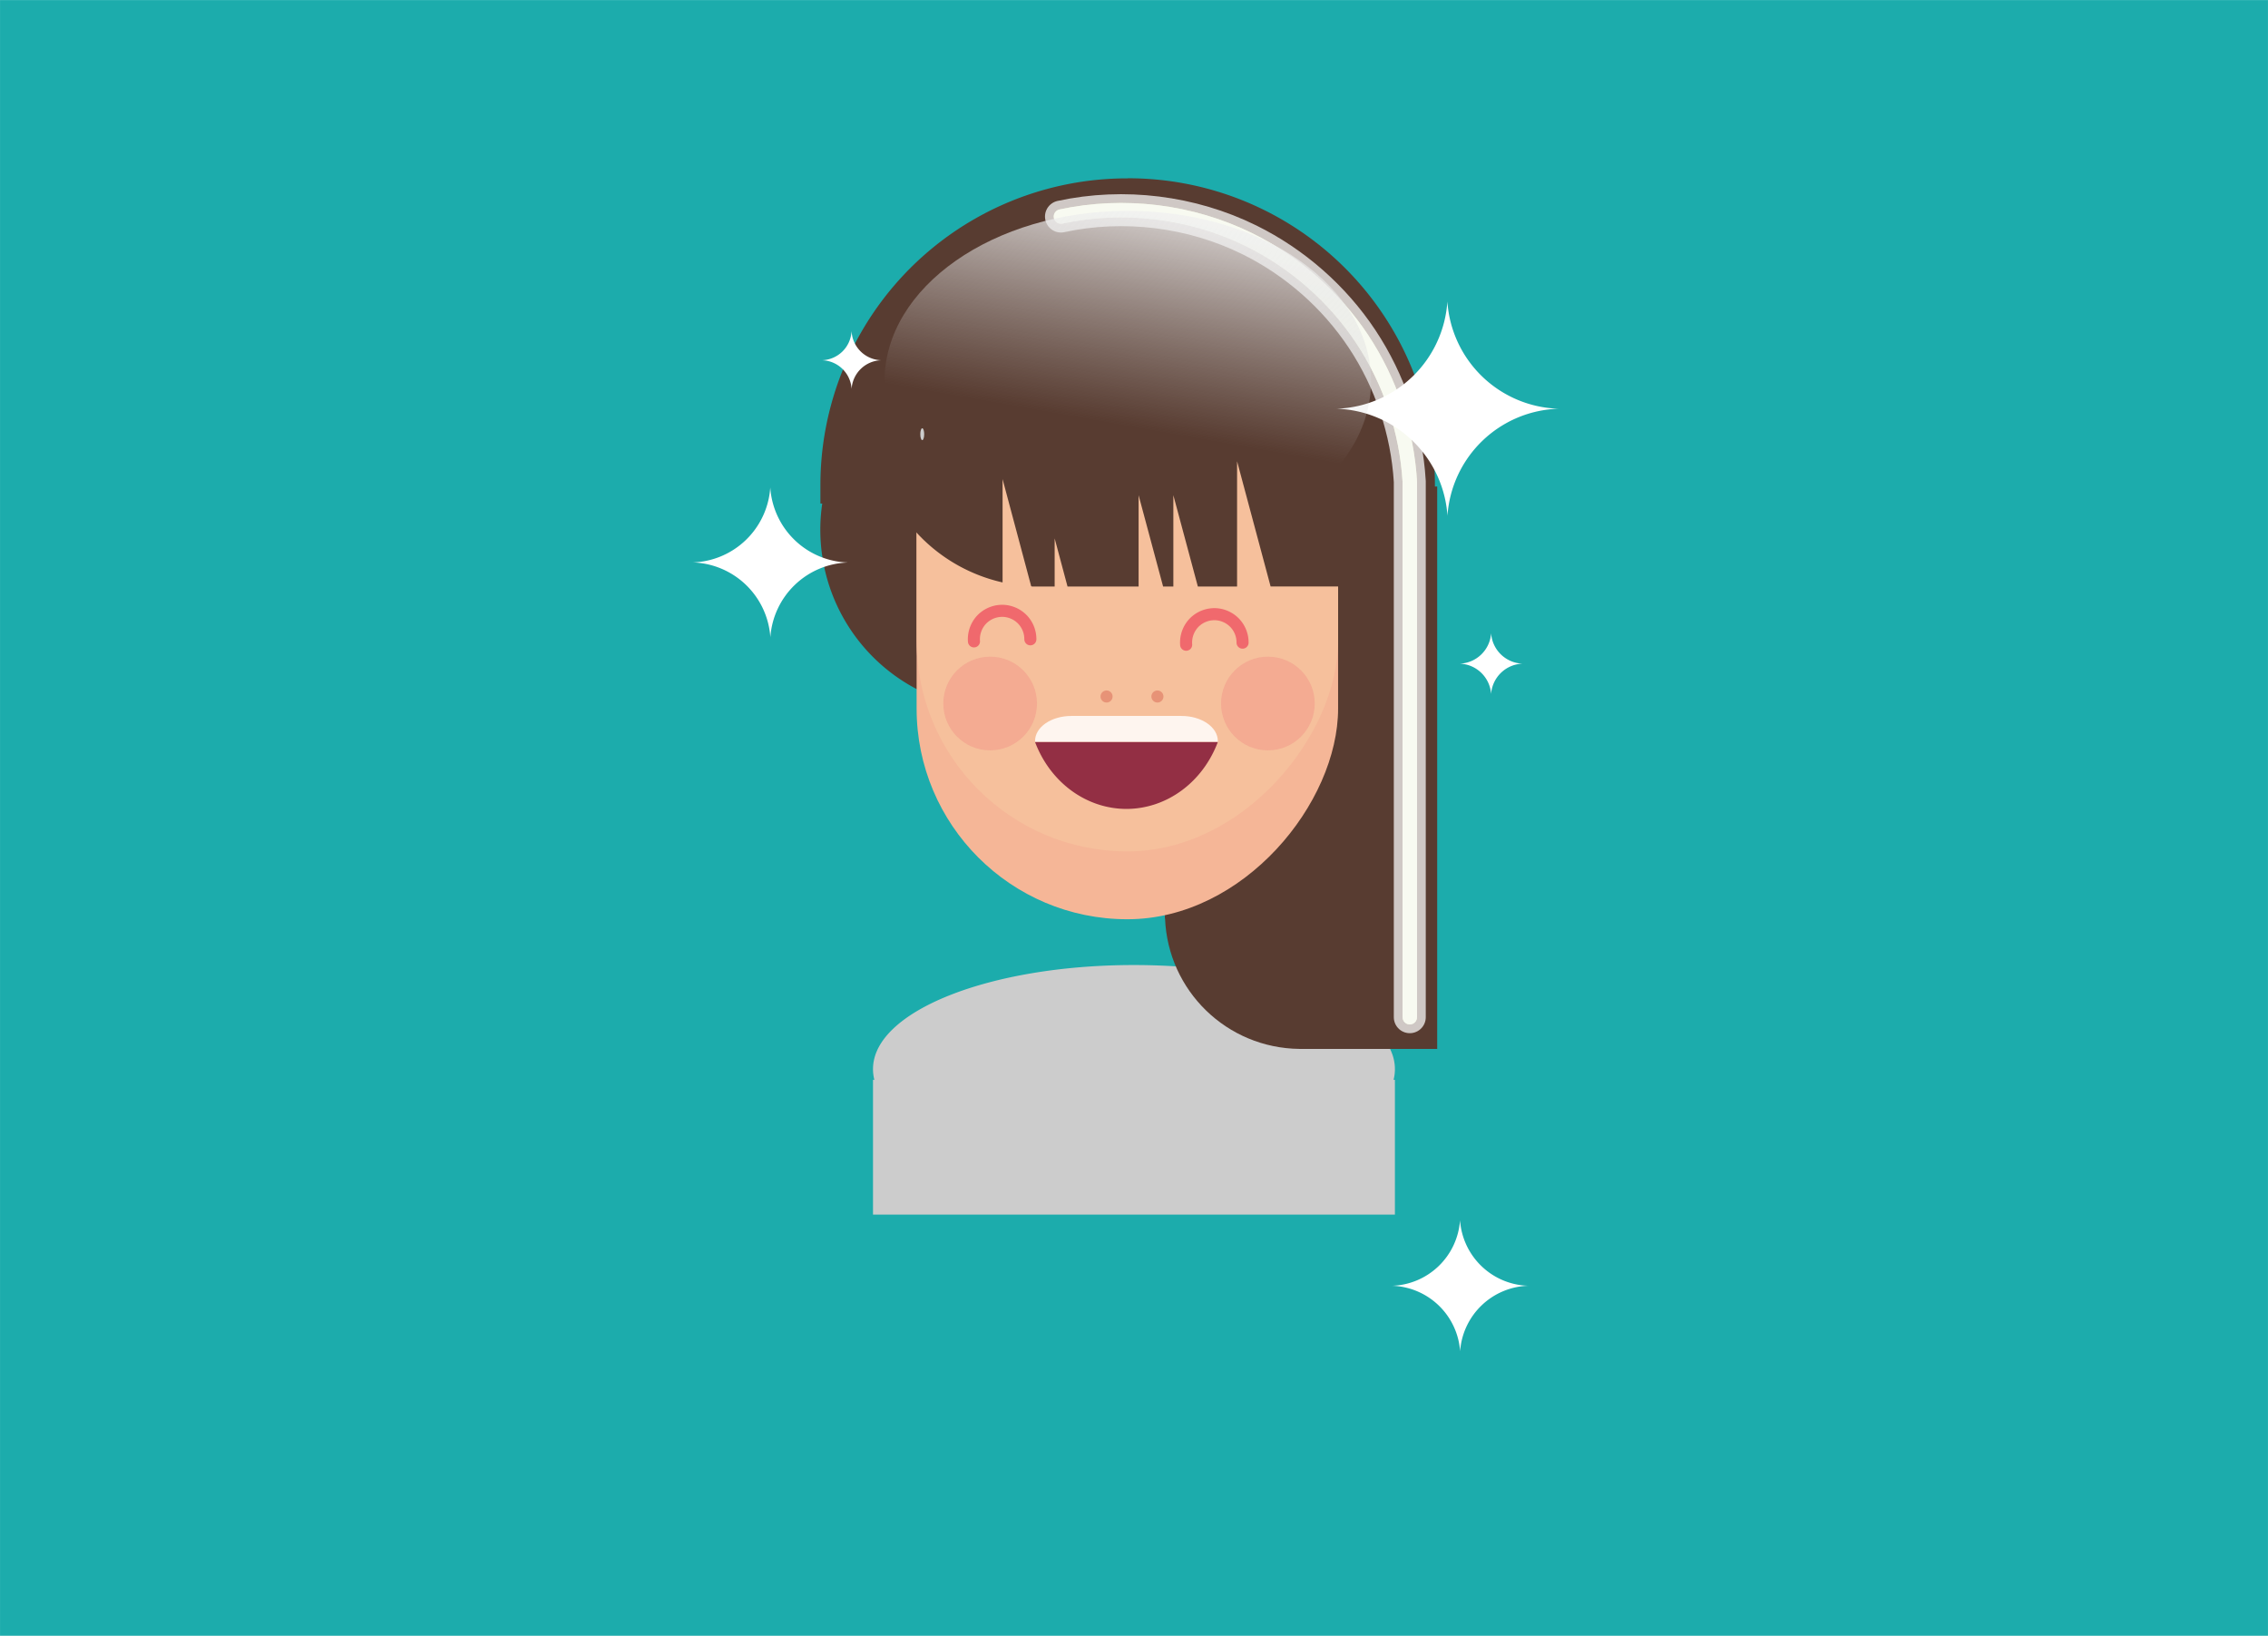 <svg viewBox="0 0 26.712 19.262" height="72.8" width="100.959" xmlns:xlink="http://www.w3.org/1999/xlink" xmlns="http://www.w3.org/2000/svg"><defs><filter style="color-interpolation-filters:sRGB" y="-.042" x="-.098" height="1.085" width="1.196" id="b"><feGaussianBlur stdDeviation=".129"></feGaussianBlur></filter><filter style="color-interpolation-filters:sRGB" y="-.062" x="-.143" height="1.124" width="1.286" id="c"><feGaussianBlur stdDeviation=".162"></feGaussianBlur></filter><filter style="color-interpolation-filters:sRGB" y="-.012" x="-.027" height="1.023" width="1.054" id="d"><feGaussianBlur stdDeviation=".01"></feGaussianBlur></filter><linearGradient gradientUnits="userSpaceOnUse" gradientTransform="matrix(1.021 0 0 1.021 360.482 -116.85)" y2="280.727" y1="277.686" x2="-281.522" x1="-280.984" id="e" xlink:href="#a"></linearGradient><linearGradient id="a"><stop style="stop-color:#f9f9f9;stop-opacity:1" offset="0"></stop><stop style="stop-color:#ccc;stop-opacity:0" offset="1"></stop></linearGradient></defs><g transform="translate(-58.738 -164.57)"><path style="fill:#1cacac;fill-opacity:1;stroke-width:.099" d="M58.738 164.571H85.45v19.262H58.738z"></path><path style="fill:#ccc;fill-opacity:1;stroke:none;stroke-width:.409;stroke-linecap:round;stroke-miterlimit:4;stroke-dasharray:none;stroke-opacity:1" d="M72.093 175.934c1.703 0 3.074.546 3.074 1.225a.5.5 0 0 1-.016.127h.016v1.587H69.02v-1.587h.016a.5.5 0 0 1-.016-.127c0-.679 1.37-1.225 3.073-1.225"></path><g transform="translate(366.574 -116.534)scale(1.031)"><path style="fill:#583c31;fill-opacity:1;stroke-width:.29" d="M-285.273 278.21v4.933h.002c.034.825.705 1.48 1.536 1.489h1.573v-6.423h-1.555z"></path><path style="fill:#583c31;fill-opacity:1;stroke-width:.027" d="M-285.698 274.688a3.503 3.503 0 0 1 3.51 3.51v.205h-.021q.021.145.021.295c0 1.14-.918 2.059-2.058 2.059h-2.904a2.054 2.054 0 0 1-2.037-2.354h-.021v-.204a3.503 3.503 0 0 1 3.51-3.51"></path><rect transform="scale(-1 1)" style="fill:#f5b697;fill-opacity:1;stroke-width:.018" ry="2.407" y="276.084" x="283.294" height="7.067" width="4.815"></rect><rect transform="scale(-1 1)" style="fill:#f6c09c;fill-opacity:1;stroke-width:.017" ry="2.407" y="276.084" x="283.294" height="6.292" width="4.815"></rect><path style="fill:#583c31;fill-opacity:1;stroke-width:.015" d="M-286.706 275.544a1.9 1.9 0 0 0-1.904 1.903 1.9 1.9 0 0 0 1.483 1.857v-1.18l.327 1.224h.007v.003h.261v-.55l.147.55h.812v-1.043l.28 1.043h.117v-1.043l.28 1.043h.448v-1.431l.383 1.43h1.278v-2.614h-.136a1.9 1.9 0 0 0-1.767-1.192z"></path><path style="opacity:.834;fill:#fff;fill-opacity:1;stroke-width:.025" d="M-285.084 280.829c.23 0 .416.128.416.286v.011h-2.087l-.001-.011c0-.159.186-.286.416-.286z"></path><path style="opacity:.834;fill:#7f1333;fill-opacity:1;stroke-width:.023" d="M-284.668 281.127a1.13 1.233 0 0 1-1.043.764 1.13 1.233 0 0 1-1.045-.764z"></path><circle transform="scale(-1 1)" style="opacity:.834;fill:#f3a790;fill-opacity:1;stroke-width:.01" r=".535" cy="280.687" cx="287.269"></circle><circle transform="scale(-1 1)" style="opacity:.834;fill:#f3a790;fill-opacity:1;stroke-width:.01" r=".535" cy="280.687" cx="284.096"></circle><circle transform="scale(-1 1)" style="fill:#e79377;fill-opacity:1;stroke-width:.001" r=".069" cy="280.607" cx="285.939"></circle><circle transform="scale(-1 1)" style="fill:#e79377;fill-opacity:1;stroke-width:.001" r=".069" cy="280.607" cx="285.358"></circle><path transform="matrix(-.101 0 0 .101 -450.287 271.696)" style="fill:none;stroke:#f0696d;stroke-width:1.365;stroke-linecap:round;stroke-linejoin:miter;stroke-miterlimit:4;stroke-dasharray:none;stroke-opacity:1" d="M-1642.59 82.136a3.21 3.21 0 0 1 .852-2.197 3.23 3.23 0 0 1 2.126-1.016 3.24 3.24 0 0 1 2.492.944 3.24 3.24 0 0 1 .91 2.505M-1618.588 81.758a3.21 3.21 0 0 1 .851-2.197 3.23 3.23 0 0 1 2.126-1.016 3.24 3.24 0 0 1 2.492.944 3.24 3.24 0 0 1 .91 2.505"></path><path transform="translate(-11.608 35.727)" style="mix-blend-mode:normal;fill:none;fill-opacity:1;stroke:#e5ff80;stroke-width:.165;stroke-linecap:round;stroke-dasharray:none;filter:url(#b)" d="M-274.852 239.398c.719-.155 1.49-.06 2.15.265.519.256.969.65 1.29 1.133.32.482.51 1.05.545 1.628v6.119"></path><path transform="translate(-11.608 35.727)" style="opacity:.859;mix-blend-mode:normal;fill:none;fill-opacity:1;stroke:#f9f9f9;stroke-width:.365;stroke-linecap:round;stroke-dasharray:none;filter:url(#c)" d="M-274.852 239.398c.719-.155 1.49-.06 2.15.265.519.256.969.65 1.29 1.133.32.482.51 1.05.545 1.628v6.119"></path><path transform="translate(-11.608 35.727)" style="opacity:.859;mix-blend-mode:normal;fill:none;fill-opacity:1;stroke:#f9f9f9;stroke-width:.165;stroke-linecap:round;stroke-dasharray:none;filter:url(#d)" d="M-274.852 239.398c.719-.155 1.49-.06 2.15.265.519.256.969.65 1.29 1.133.32.482.51 1.05.545 1.628v6.119"></path></g><path style="fill:#fff;fill-opacity:1;stroke:none;stroke-width:.085" d="M75.785 168.12a1.353 1.353 0 0 1-1.304 1.263 1.353 1.353 0 0 1 1.305 1.26 1.353 1.353 0 0 1 1.311-1.26 1.353 1.353 0 0 1-1.312-1.263"></path><path style="fill:#fff;fill-opacity:1;stroke:none;stroke-width:.052" d="M75.934 178.939a.83.83 0 0 1-.798.772.83.83 0 0 1 .799.771.83.83 0 0 1 .802-.771.83.83 0 0 1-.803-.772"></path><path style="fill:#fff;fill-opacity:1;stroke:none;stroke-width:.024" d="M76.3 172.026a.384.384 0 0 1-.37.359.384.384 0 0 1 .37.358.384.384 0 0 1 .373-.358.384.384 0 0 1-.373-.359"></path><path style="fill:#fff;fill-opacity:1;stroke:none;stroke-width:.06" d="M67.81 170.31a.946.946 0 0 1-.912.883.946.946 0 0 1 .913.881.946.946 0 0 1 .916-.88.946.946 0 0 1-.917-.883"></path><ellipse style="fill:#ccc;stroke-width:.165;stroke-dasharray:none" ry=".07" rx=".023" cy="169.683" cx="69.6"></ellipse><ellipse style="fill:url(#e);stroke-width:.168;stroke-dasharray:none" ry="2.005" rx="2.865" cy="169.058" cx="72.021"></ellipse><path style="fill:#fff;fill-opacity:1;stroke:none;stroke-width:.023" d="M68.767 168.474a.36.36 0 0 1-.349.338.36.36 0 0 1 .35.338.36.36 0 0 1 .35-.338.36.36 0 0 1-.35-.338"></path></g></svg>